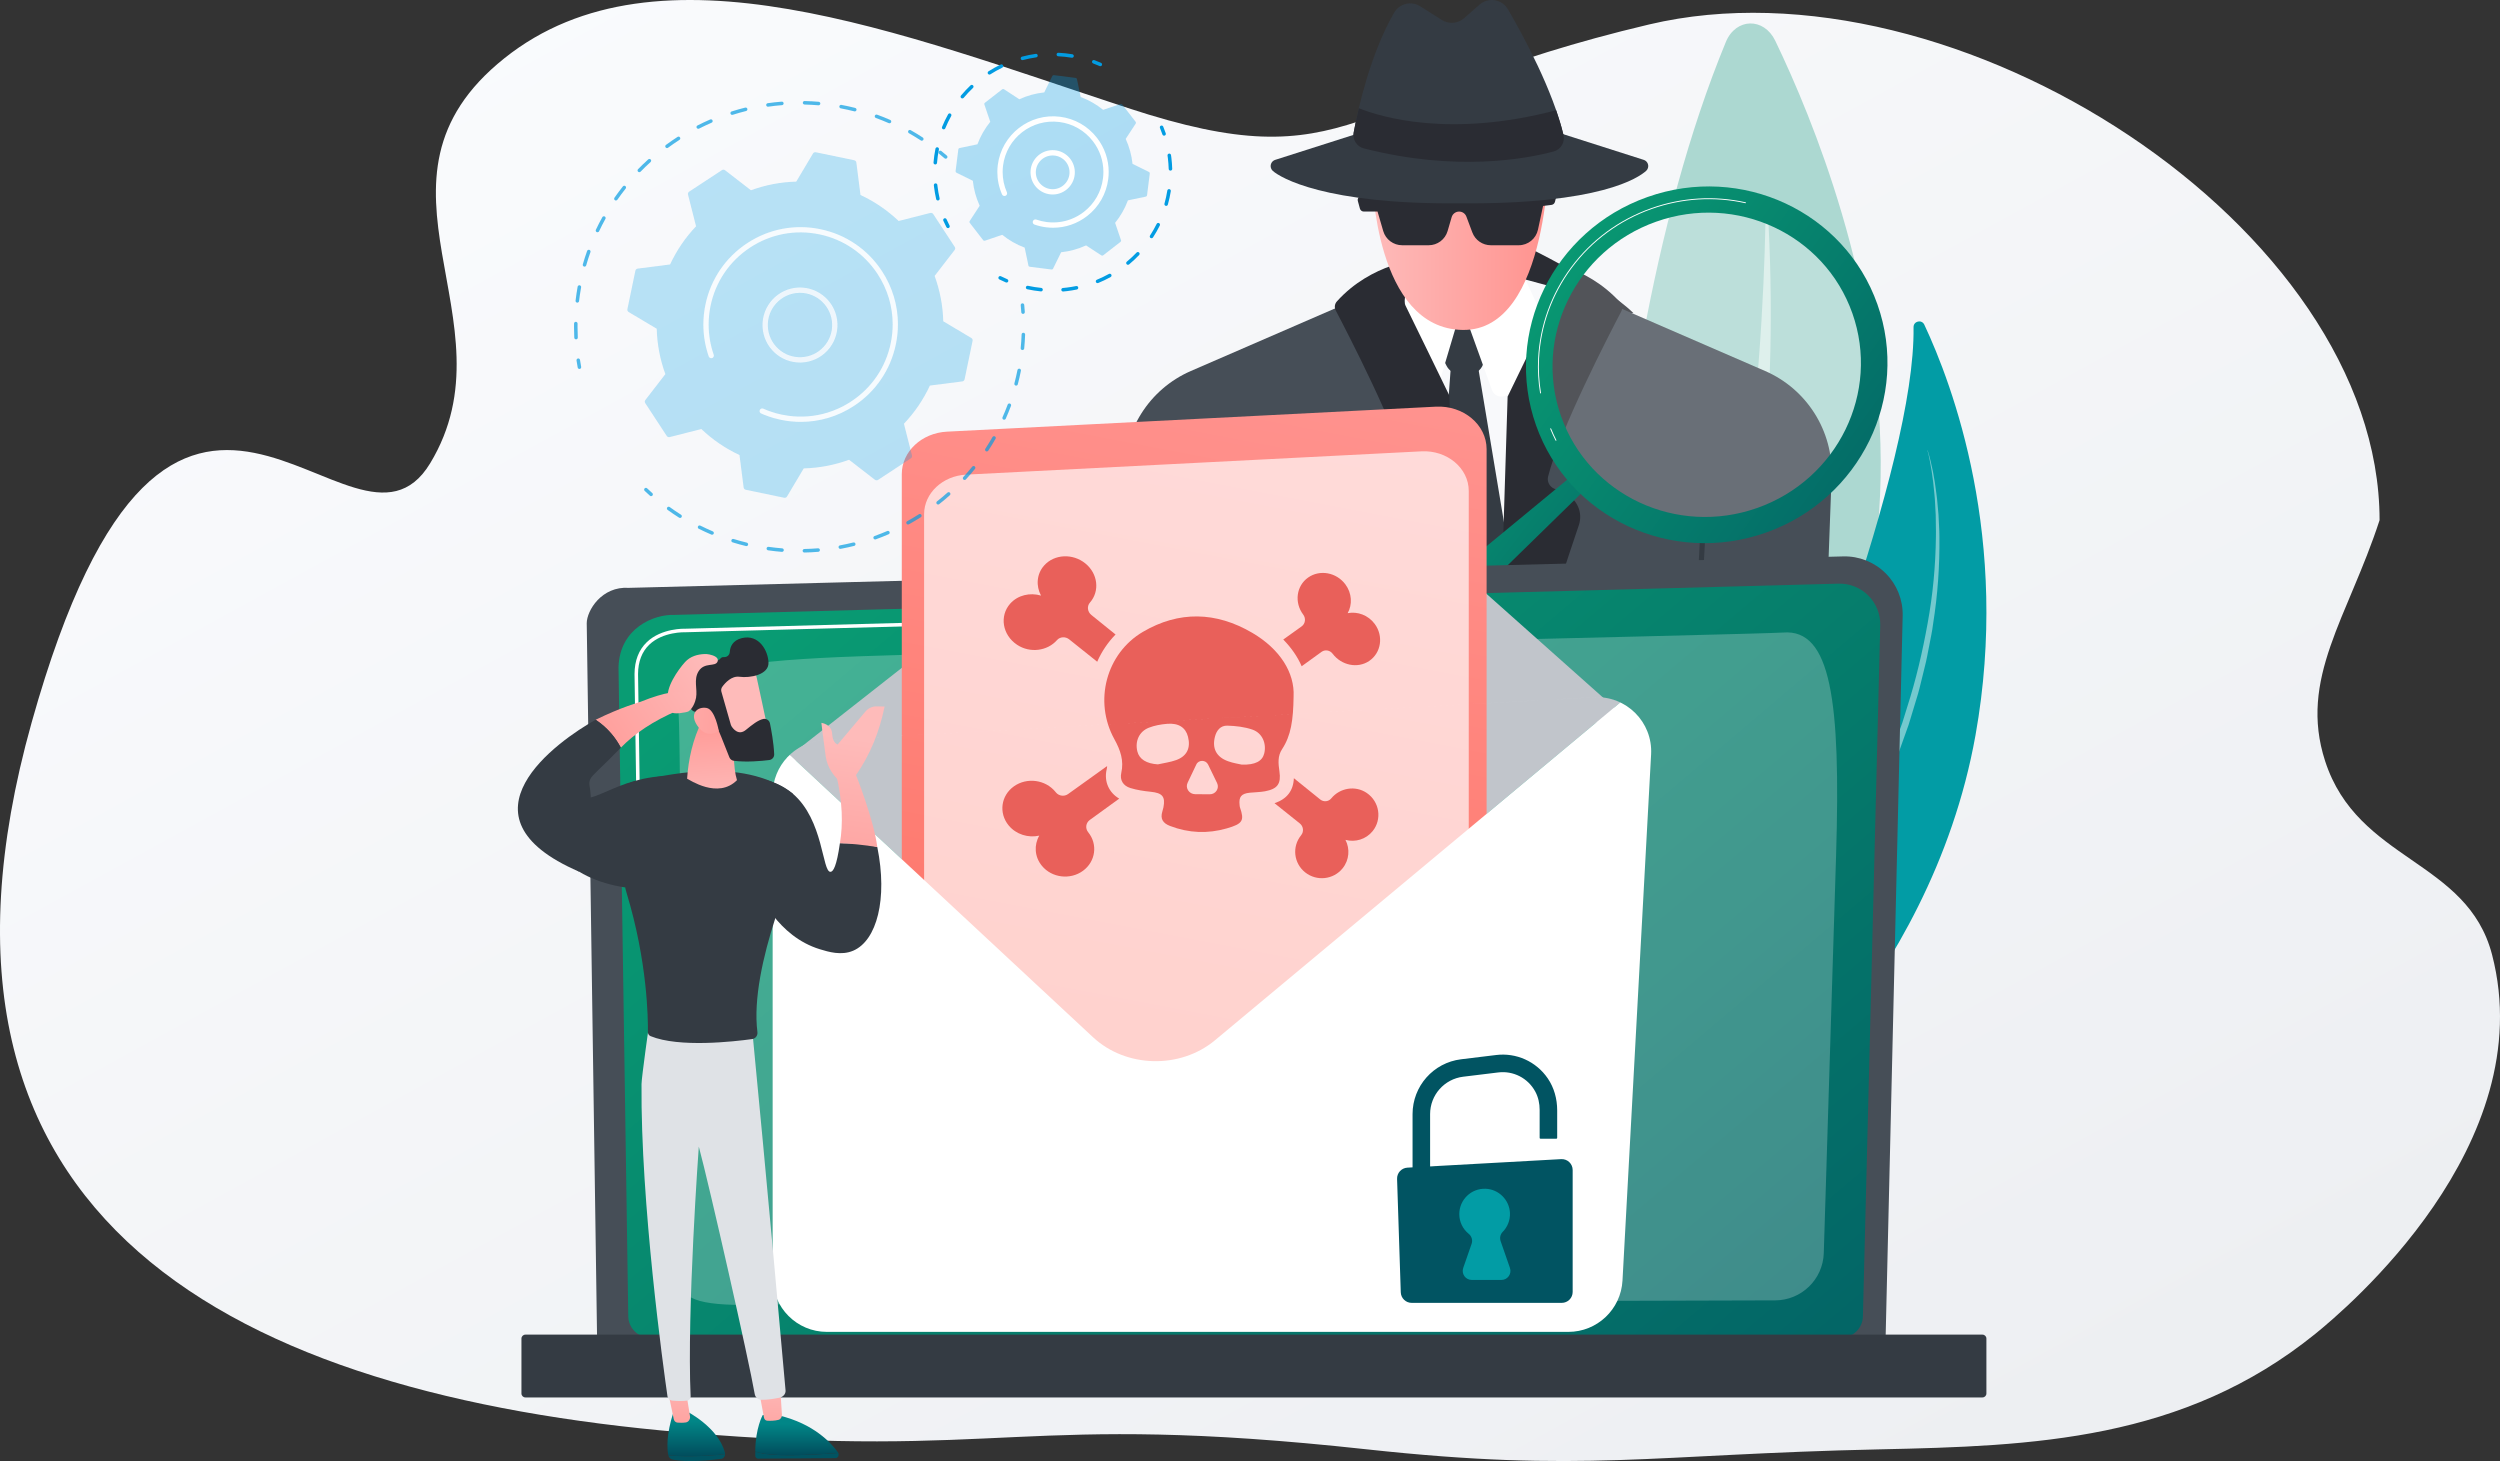 <svg width="308" height="180" viewBox="0 0 308 180" fill="none" xmlns="http://www.w3.org/2000/svg">
<rect x="0" y="0" width="308" height="180" fill="#333333" stroke="none"/>
<g clip-path="url(#clip0_13484_27587)">
<path d="M83.953 176.458C124.125 179.894 125.498 173.878 168.403 178.559C195.154 181.469 203.361 179.174 231.6 178.559C250.472 178.153 268.964 177.493 285.239 164.335C288.944 161.335 313.099 141.065 307.026 117.63C303.974 105.868 290.477 106.168 286.454 93.76C283.159 83.603 289.262 76.056 293.164 64.084C293.164 27.995 240.8 -5.882 203.168 3.014C165.536 11.911 166.883 22.485 138.941 13.303C110.999 4.122 81.069 -7.943 62.138 7.178C43.206 22.299 63.624 39.508 52.996 57.077C43.34 73.041 21.255 27.051 3.898 89.012C-13.46 150.972 29.64 171.784 83.953 176.458Z" fill="url(#paint0_linear_13484_27587)"/>
<path d="M196.448 119.378C196.448 119.378 194.35 49.437 212.624 5.173C213.853 2.198 217.309 2.109 218.714 5.026C228.107 24.535 251.385 85.351 196.448 119.378Z" fill="#ACD8D1"/>
<path opacity="0.5" d="M200.841 113.443C200.745 113.641 200.975 113.836 201.092 113.655C205.402 106.997 220.901 76.067 217.743 25.135C217.732 24.971 217.533 24.97 217.531 25.134C217.425 37.204 215.979 82.042 200.841 113.443Z" fill="white"/>
<path d="M213.425 140.864C213.425 140.864 208.275 128.946 214.688 111.558C220.639 95.425 235.998 57.374 235.748 40.314C235.737 39.558 236.755 39.317 237.076 40.001C240.522 47.338 247.709 66.394 243.379 90.593C237.795 121.799 213.425 140.864 213.425 140.864Z" fill="#029CA5"/>
<path opacity="0.45" d="M237.485 55.479C238.019 57.191 238.337 58.966 238.554 60.746C238.583 60.969 238.616 61.191 238.64 61.414L238.702 62.085L238.824 63.426L238.89 64.772C238.908 65.221 238.945 65.669 238.935 66.119C238.976 69.711 238.725 73.312 238.157 76.864C238.052 77.758 237.852 78.635 237.686 79.519C237.505 80.4 237.365 81.29 237.131 82.159L236.487 84.778C236.389 85.218 236.245 85.644 236.118 86.076L235.727 87.367L235.337 88.657L235.14 89.302L234.913 89.937L234.006 92.477C233.852 92.899 233.711 93.328 233.546 93.744L233.051 94.993L232.061 97.493C230.712 100.813 229.34 104.124 227.887 107.399C227.172 109.042 226.432 110.673 225.7 112.307L223.453 117.185C221.951 120.434 220.445 123.68 219.048 126.967C218.687 127.785 218.368 128.617 218.034 129.445C217.862 129.857 217.719 130.279 217.565 130.698C217.416 131.117 217.256 131.535 217.116 131.958C216.855 132.809 216.563 133.653 216.361 134.52C216.113 135.378 215.974 136.256 215.807 137.132L215.805 137.138C215.794 137.197 215.737 137.235 215.678 137.225C215.622 137.214 215.584 137.16 215.591 137.104C215.814 135.317 216.229 133.56 216.751 131.84C216.88 131.41 217.031 130.987 217.171 130.559C217.315 130.134 217.449 129.704 217.611 129.286C217.925 128.446 218.225 127.598 218.567 126.769C219.894 123.435 221.374 120.172 222.821 116.898L224.996 111.99C225.715 110.353 226.445 108.72 227.147 107.075C228.568 103.793 229.939 100.491 231.283 97.178L232.269 94.685L232.761 93.438C232.926 93.022 233.069 92.601 233.224 92.183L234.138 89.672L234.366 89.044L234.566 88.406L234.96 87.129C236.054 83.738 236.862 80.26 237.49 76.754C238.132 73.249 238.463 69.686 238.504 66.12C238.524 65.674 238.497 65.229 238.498 64.783L238.48 63.444L238.407 62.109L238.37 61.44C238.353 61.218 238.328 60.996 238.308 60.773C238.262 60.33 238.23 59.884 238.173 59.441L237.991 58.115C237.841 57.235 237.7 56.35 237.461 55.488C237.459 55.481 237.462 55.473 237.469 55.471C237.475 55.467 237.482 55.472 237.485 55.479Z" fill="white"/>
<path d="M187.539 30.136C187.539 30.136 197.542 34.914 201.239 38.578L186.887 37.941L187.539 30.136Z" fill="#2A2C33"/>
<path d="M186.582 34.077C186.582 34.077 193.983 36.049 195.957 36.666C198.503 37.463 202.005 57.214 202.323 65.178C202.642 73.142 201.186 101.335 201.186 101.335L161.74 101.284L161.104 41.286L175.904 33.959L186.582 34.077Z" fill="#F8F9FB"/>
<path d="M181.953 44.312L188.761 85.196C188.887 85.954 188.767 86.732 188.417 87.416L183.427 97.167C182.948 98.103 181.609 98.096 181.138 97.156L176.186 87.242C175.898 86.667 175.771 86.024 175.818 85.382L178.771 44.79L181.953 44.312Z" fill="#343B43"/>
<path d="M177.486 40.155L177.235 42.497C177.197 42.85 177.263 43.207 177.425 43.522L178.224 45.083C178.52 45.66 179.099 46.036 179.747 46.072C180.131 46.092 180.576 46.11 180.998 46.108C181.761 46.106 182.442 45.627 182.704 44.908L183.218 43.493C183.327 43.195 183.356 42.873 183.302 42.56L182.858 39.982C182.704 39.085 181.912 38.441 181.004 38.469L179.239 38.527C178.33 38.556 177.582 39.251 177.486 40.155Z" fill="#343B43"/>
<path d="M180.324 38.376L183.808 48.044C184.181 49.079 185.618 49.147 186.086 48.152L190.228 39.375L187.891 34.357L180.324 38.376Z" fill="white"/>
<path d="M172.563 34.277L179.725 39.056L177.214 47.509C176.882 48.624 175.336 48.705 174.89 47.631L171.131 38.578L172.563 34.277Z" fill="white"/>
<path d="M169.379 35.87L146.714 45.707C141.571 47.94 138.32 53.099 138.525 58.707L140.096 101.284H180.112L177.655 50.046L169.379 35.87Z" fill="#464E57"/>
<path d="M174.916 31.927C174.916 31.927 168.974 32.373 164.697 37.142C164.425 37.447 164.375 37.89 164.565 38.252C166.02 41.02 172.126 52.818 173.577 58.58C173.729 59.185 173.428 59.812 172.859 60.069L171.472 60.695C169.999 61.361 169.27 63.037 169.788 64.57C172.402 72.31 179.726 94.457 180.212 101.164L178.565 48.74C178.565 48.74 173.802 38.936 173.166 37.662C172.529 36.387 174.916 31.927 174.916 31.927Z" fill="#2A2C33"/>
<path d="M156.227 101.25C156.058 101.25 155.917 101.127 155.909 100.97L154.1 66.203C154.092 66.041 154.227 65.903 154.403 65.895C154.578 65.889 154.728 66.012 154.736 66.175L156.545 100.942C156.553 101.104 156.417 101.242 156.242 101.25C156.237 101.25 156.232 101.25 156.227 101.25Z" fill="url(#paint1_linear_13484_27587)"/>
<path d="M194.799 35.87L217.464 45.707C222.608 47.94 225.858 53.099 225.653 58.707L224.082 101.284H184.066L186.523 50.046L194.799 35.87Z" fill="#464E57"/>
<path d="M189.388 32.047C189.388 32.047 195.33 32.493 199.607 37.263C199.879 37.567 199.929 38.011 199.739 38.372C198.284 41.141 192.179 52.938 190.727 58.701C190.575 59.306 190.877 59.933 191.445 60.189L192.832 60.816C194.305 61.482 195.034 63.158 194.517 64.691C191.902 72.43 184.578 94.577 184.092 101.284L185.739 48.861C185.739 48.861 190.502 39.056 191.139 37.782C191.776 36.508 189.388 32.047 189.388 32.047Z" fill="#2A2C33"/>
<path d="M207.951 101.25C208.12 101.25 208.261 101.127 208.269 100.97L210.078 66.203C210.086 66.041 209.951 65.903 209.775 65.895C209.6 65.889 209.45 66.012 209.442 66.175L207.633 100.942C207.625 101.104 207.76 101.242 207.936 101.25C207.94 101.25 207.946 101.25 207.951 101.25Z" fill="#343B43"/>
<path d="M169.062 22.013C169.062 22.013 169.381 40.49 180.203 40.649C191.025 40.808 190.866 18.19 190.866 18.19L169.062 22.013Z" fill="url(#paint2_linear_13484_27587)"/>
<path d="M167.746 24.137L191.342 23.153C191.673 23.139 191.925 23.448 191.844 23.771L191.57 24.87C191.52 25.069 191.352 25.217 191.149 25.243L190.104 25.373L189.479 28.291C189.239 29.414 188.248 30.215 187.101 30.215H183.668C182.655 30.215 181.747 29.586 181.391 28.636L180.66 26.687C180.52 26.313 180.163 26.065 179.764 26.065C179.338 26.065 178.963 26.346 178.844 26.755L178.346 28.463C178.043 29.502 177.092 30.215 176.011 30.215H172.748C171.667 30.215 170.716 29.501 170.413 28.463L169.714 26.065H168.021C167.797 26.065 167.6 25.915 167.541 25.698L167.287 24.764C167.204 24.456 167.427 24.151 167.746 24.137Z" fill="#2A2C33"/>
<path d="M202.506 19.695L192.298 16.438L180.043 16.285V16.279L179.804 16.282L179.565 16.279V16.285L167.311 16.438L157.103 19.695C156.678 19.831 156.445 20.289 156.586 20.713C156.63 20.844 156.706 20.962 156.809 21.055C157.724 21.867 163.173 25.199 179.804 25.05C197.231 25.199 201.884 21.867 202.799 21.055C202.903 20.962 202.979 20.844 203.022 20.713C203.164 20.289 202.931 19.831 202.506 19.695Z" fill="#343B43"/>
<path d="M166.773 16.333C167.318 13.381 168.788 6.757 171.741 1.586C172.392 0.444 173.859 0.072 174.969 0.774L177.634 2.458C178.496 3.002 179.613 2.914 180.379 2.241L182.275 0.573C183.361 -0.382 185.05 -0.11 185.777 1.141C187.781 4.59 191.314 11.154 192.619 16.625C192.832 17.515 192.308 18.418 191.424 18.655C188.082 19.557 179.437 21.204 168.015 18.277C167.155 18.058 166.611 17.208 166.773 16.333Z" fill="#343B43"/>
<path d="M191.717 13.582C178.604 17.038 170.068 14.4 167.407 13.331C167.125 14.523 166.916 15.556 166.773 16.333C166.611 17.208 167.155 18.057 168.016 18.279C179.437 21.206 188.082 19.558 191.425 18.657C192.309 18.418 192.832 17.517 192.62 16.626C192.384 15.638 192.075 14.616 191.717 13.582Z" fill="#2A2C33"/>
<path d="M194.601 57.844L166.338 81.154C165.153 82.132 165.051 83.912 166.116 85.019L166.291 85.201C167.234 86.18 168.794 86.204 169.766 85.254L196.109 59.511L194.601 57.844Z" fill="url(#paint3_linear_13484_27587)"/>
<path opacity="0.19" d="M216.841 63.516C227.279 59.818 232.799 48.505 229.171 38.246C225.543 27.988 214.14 22.67 203.702 26.368C193.264 30.066 187.744 41.38 191.372 51.638C195 61.896 206.403 67.214 216.841 63.516Z" fill="white"/>
<path d="M202.959 24.276C191.345 28.391 185.202 40.979 189.238 52.394C193.275 63.808 205.963 69.727 217.577 65.612C229.191 61.498 235.335 48.91 231.298 37.495C227.262 26.08 214.574 20.162 202.959 24.276ZM216.504 62.576C206.595 66.086 195.772 61.037 192.327 51.3C188.884 41.562 194.125 30.823 204.033 27.313C213.942 23.803 224.765 28.852 228.209 38.589C231.653 48.327 226.412 59.066 216.504 62.576Z" fill="url(#paint4_linear_13484_27587)"/>
<path d="M191.694 54.304C191.672 54.304 191.653 54.292 191.642 54.272C191.408 53.807 191.189 53.327 190.99 52.843C190.978 52.814 190.992 52.78 191.022 52.769C191.051 52.756 191.084 52.77 191.096 52.8C191.293 53.28 191.511 53.759 191.744 54.221C191.759 54.249 191.748 54.283 191.719 54.298C191.711 54.302 191.702 54.304 191.694 54.304ZM189.794 48.473C189.766 48.473 189.742 48.453 189.737 48.425C189.507 47.018 189.426 45.582 189.498 44.156C189.703 40.12 191.099 36.246 193.535 32.954C196.028 29.584 199.454 27.056 203.443 25.643C207.194 24.314 211.209 24.065 215.055 24.923C215.086 24.93 215.105 24.96 215.098 24.991C215.091 25.022 215.061 25.041 215.03 25.034C211.205 24.181 207.211 24.429 203.481 25.75C199.514 27.155 196.106 29.67 193.626 33.022C191.204 36.296 189.816 40.148 189.613 44.161C189.541 45.579 189.62 47.007 189.85 48.406C189.855 48.436 189.833 48.466 189.803 48.471C189.8 48.473 189.797 48.473 189.794 48.473Z" fill="white"/>
<path d="M168.411 85.125C167.323 85.125 166.619 84.746 166.318 83.996C166.01 83.234 166.243 82.343 166.896 81.779L170.254 78.879C170.274 78.861 170.304 78.863 170.322 78.884C170.339 78.904 170.337 78.935 170.317 78.952L166.959 81.852C166.337 82.389 166.115 83.237 166.407 83.961C166.696 84.677 167.377 85.037 168.444 85.028H168.444C168.471 85.028 168.492 85.049 168.492 85.076C168.492 85.103 168.471 85.125 168.444 85.125C168.434 85.125 168.422 85.125 168.411 85.125Z" fill="white"/>
<path d="M171.32 78.07C171.306 78.07 171.293 78.064 171.283 78.053C171.266 78.032 171.268 78.002 171.288 77.985L171.723 77.609C171.743 77.591 171.774 77.593 171.791 77.614C171.809 77.634 171.807 77.665 171.786 77.682L171.351 78.058C171.342 78.066 171.331 78.07 171.32 78.07Z" fill="white"/>
<path d="M232.307 164.839C232.307 166.396 231.033 167.67 229.476 167.67H76.39C74.833 167.67 73.559 166.396 73.559 164.839L72.285 76.791C72.285 75.234 74.118 72.195 77.476 72.424L227.089 68.549C229.042 68.499 230.931 69.251 232.315 70.632C233.699 72.012 234.455 73.899 234.409 75.852L232.307 164.839Z" fill="#464E57"/>
<path d="M229.512 162.124C229.512 163.598 228.307 164.804 226.833 164.804H80.081C78.609 164.804 77.403 163.598 77.403 162.124L76.201 82.193C76.343 77.383 80.556 75.654 83.111 75.756L226.501 71.906C227.874 71.869 229.201 72.398 230.173 73.368C231.144 74.338 231.68 75.666 231.645 77.04L229.512 162.124Z" fill="url(#paint5_linear_13484_27587)"/>
<path d="M78.756 108.091C78.637 108.091 78.54 107.996 78.538 107.876L78.174 83.049C78.181 81.391 78.692 80.066 79.692 79.108C81.51 77.364 84.356 77.452 84.474 77.457L130.265 76.227C130.267 76.227 130.269 76.227 130.271 76.227C130.389 76.227 130.485 76.321 130.488 76.439C130.492 76.559 130.396 76.66 130.276 76.663L84.473 77.893C84.346 77.889 81.678 77.806 79.992 79.423C79.081 80.296 78.615 81.516 78.608 83.048L78.972 107.87C78.974 107.991 78.878 108.09 78.758 108.092C78.758 108.091 78.757 108.091 78.756 108.091Z" fill="white"/>
<path opacity="0.24" d="M83.868 157.69C84.022 151.083 83.964 92.583 83.585 87.53C83.206 82.478 91.069 81.531 103.14 80.962C115.211 80.393 217.058 78.142 219.68 77.929C225.574 77.451 226.794 86.269 226.205 105.411C225.761 119.793 225.027 143.485 224.689 154.379C224.588 157.623 221.94 160.197 218.696 160.206C194.188 160.274 100.254 160.543 94.001 160.729C86.805 160.943 83.807 160.309 83.868 157.69Z" fill="white"/>
<path d="M244.243 172.164H64.725C64.459 172.164 64.242 171.947 64.242 171.681V164.91C64.242 164.644 64.459 164.427 64.725 164.427H244.243C244.508 164.427 244.725 164.644 244.725 164.91V171.681C244.725 171.947 244.508 172.164 244.243 172.164Z" fill="#343B43"/>
<path d="M147.079 54.023L97 93.356C97.972 93.801 99.075 94.03 100.237 93.972L195.134 89.292C196.766 89.212 198.235 88.578 199.347 87.59L162.093 54.431C158.048 50.832 151.374 50.65 147.079 54.023Z" fill="#C1C5CB"/>
<path d="M149.681 128.164L199.617 86.541C198.643 86.076 197.541 85.839 196.377 85.904L101.5 91.196C99.868 91.287 98.401 91.96 97.293 93.005L134.666 127.791C138.723 131.568 145.398 131.734 149.681 128.164Z" fill="#C1C5CB"/>
<path d="M183.15 131.009H111.1V58.413C111.1 55.635 113.544 53.339 116.671 53.179L176.898 50.101C180.291 49.928 183.15 52.321 183.15 55.335V131.009Z" fill="url(#paint6_linear_13484_27587)"/>
<path opacity="0.67" d="M180.95 131.009H113.85V63.351C113.85 60.762 116.125 58.622 119.038 58.474L175.128 55.605C178.287 55.443 180.95 57.674 180.95 60.483V131.009Z" fill="white"/>
<path d="M168.385 97.693C166.985 96.737 165.076 97.06 164.009 98.364C163.675 98.772 163.068 98.831 162.652 98.495L159.404 95.873C159.345 97.414 158.548 98.445 157.02 98.954L160.135 101.445C160.588 101.807 160.661 102.461 160.297 102.905C159.153 104.304 159.382 106.358 160.805 107.483C162.222 108.603 164.282 108.374 165.408 106.979C166.238 105.951 166.331 104.574 165.76 103.472C166.961 103.795 168.287 103.413 169.11 102.394C170.28 100.946 169.974 98.778 168.385 97.693Z" fill="url(#paint7_linear_13484_27587)"/>
<path d="M125.304 79.437C126.897 80.498 129.04 80.207 130.223 78.86C130.591 78.44 131.262 78.399 131.721 78.766L135.176 81.527C135.725 80.271 136.491 79.136 137.436 78.171L134.461 75.769C133.969 75.372 133.888 74.686 134.281 74.236C135.514 72.832 135.264 70.678 133.72 69.418C132.168 68.152 129.891 68.26 128.638 69.669C127.709 70.713 127.609 72.175 128.255 73.377C126.899 72.974 125.396 73.314 124.458 74.367C123.117 75.875 123.478 78.222 125.304 79.437Z" fill="url(#paint8_linear_13484_27587)"/>
<path d="M137.889 98.391C136.627 97.656 136.002 96.289 136.335 94.819C136.37 94.668 136.393 94.522 136.402 94.374L131.582 97.83C131.118 98.163 130.449 98.073 130.089 97.628L130.037 97.564C128.811 96.052 126.52 95.738 124.919 96.873C123.312 98.013 123.018 100.174 124.266 101.691C125.185 102.807 126.68 103.255 128.038 102.95C127.375 104.101 127.451 105.563 128.362 106.668C129.588 108.16 131.856 108.43 133.424 107.282C134.985 106.139 135.27 104.015 134.063 102.528C133.679 102.054 133.769 101.376 134.266 101.016L137.889 98.391Z" fill="url(#paint9_linear_13484_27587)"/>
<path d="M158.098 78.791C159.09 79.797 159.857 80.91 160.366 82.082L162.821 80.305C163.244 79.999 163.85 80.101 164.175 80.534C165.254 81.97 167.255 82.397 168.681 81.432C170.171 80.424 170.47 78.356 169.364 76.865C168.562 75.783 167.242 75.305 166.033 75.542C166.628 74.478 166.563 73.089 165.753 71.998C164.654 70.516 162.596 70.136 161.154 71.158C159.706 72.185 159.436 74.229 160.553 75.715C160.908 76.188 160.823 76.838 160.362 77.169L158.098 78.791Z" fill="url(#paint10_linear_13484_27587)"/>
<path d="M154.294 77.973C149.803 75.332 145.229 75.25 140.811 77.841C136.286 80.494 134.711 86.394 137.291 91.067C138.047 92.437 138.482 93.717 138.141 95.223C137.941 96.105 138.369 96.813 139.271 97.088C140.073 97.333 140.923 97.461 141.757 97.545C143.205 97.691 143.596 98.132 143.333 99.477C143.298 99.653 143.248 99.826 143.196 99.998C142.93 100.874 143.264 101.418 144.147 101.757C146.462 102.648 148.797 102.728 151.116 102.065C153.114 101.493 153.331 101.104 152.761 99.464C152.732 99.381 152.731 99.29 152.72 99.201C152.599 98.178 152.917 97.777 153.957 97.664C154.585 97.597 155.225 97.601 155.84 97.488C157.397 97.198 157.85 96.564 157.625 95.024C157.488 94.079 157.386 93.157 157.949 92.303C159.049 90.633 159.33 88.739 159.371 85.802C159.514 82.88 157.696 79.974 154.294 77.973ZM144.894 93.645C144.182 93.902 143.403 94 142.651 94.17C141.253 94.082 140.359 93.543 140.12 92.57C139.815 91.326 140.339 90.123 141.535 89.655C142.239 89.379 143.027 89.238 143.791 89.174C145.208 89.055 146.076 89.638 146.362 90.768C146.711 92.149 146.235 93.162 144.894 93.645ZM149.04 97.856L147.244 97.844C146.5 97.839 146.002 97.088 146.312 96.438L147.388 94.18C147.671 93.585 148.549 93.596 148.84 94.198L149.943 96.469C150.26 97.121 149.778 97.861 149.04 97.856ZM155.751 92.833C155.518 93.765 154.657 94.257 152.981 94.201C152.638 94.119 151.938 94.019 151.286 93.782C149.855 93.263 149.32 92.208 149.675 90.787C149.875 89.986 150.368 89.375 151.211 89.4C152.251 89.431 153.337 89.552 154.309 89.892C155.528 90.319 156.055 91.613 155.751 92.833Z" fill="url(#paint11_linear_13484_27587)"/>
<path fill-rule="evenodd" clip-rule="evenodd" d="M101.87 164.088H193.223C196.771 164.088 199.699 161.313 199.891 157.767L203.416 92.939C203.633 88.963 200.348 85.681 196.376 85.903L101.498 91.195C97.96 91.393 95.191 94.322 95.191 97.869V157.404C95.191 161.095 98.181 164.088 101.87 164.088ZM199.617 86.541L149.68 128.164C145.397 131.734 138.723 131.568 134.666 127.791L97.293 93.005C98.401 91.96 99.868 91.287 101.499 91.196L196.377 85.904C197.54 85.839 198.643 86.076 199.617 86.541Z" fill="white"/>
<g opacity="0.88">
<g opacity="0.88">
<path opacity="0.88" d="M71.386 45.457C71.284 45.457 71.192 45.383 71.172 45.278C71.12 44.991 71.072 44.702 71.028 44.413C71.01 44.294 71.092 44.182 71.21 44.164C71.329 44.146 71.44 44.228 71.458 44.347C71.501 44.633 71.549 44.916 71.6 45.199C71.622 45.317 71.544 45.431 71.425 45.452C71.412 45.456 71.399 45.457 71.386 45.457Z" fill="#029CE2"/>
<path opacity="0.88" d="M70.967 41.809C70.852 41.809 70.756 41.718 70.75 41.601C70.73 41.166 70.719 40.725 70.719 40.289C70.719 40.147 70.72 40.005 70.722 39.862C70.724 39.742 70.826 39.644 70.943 39.648C71.063 39.65 71.159 39.749 71.157 39.869C71.156 40.009 71.154 40.149 71.154 40.289C71.154 40.718 71.165 41.152 71.185 41.58C71.191 41.7 71.098 41.803 70.978 41.808C70.974 41.809 70.971 41.809 70.967 41.809ZM71.125 37.287C71.117 37.287 71.109 37.286 71.1 37.285C70.98 37.271 70.895 37.163 70.909 37.044C70.971 36.52 71.048 35.989 71.139 35.469L71.165 35.323C71.186 35.205 71.297 35.125 71.418 35.148C71.536 35.169 71.614 35.283 71.593 35.401L71.567 35.544C71.478 36.057 71.401 36.578 71.341 37.094C71.328 37.205 71.234 37.287 71.125 37.287ZM72.012 32.85C71.993 32.85 71.973 32.847 71.952 32.841C71.836 32.808 71.77 32.688 71.802 32.572C71.961 32.016 72.14 31.459 72.332 30.916C72.373 30.803 72.497 30.744 72.61 30.783C72.723 30.824 72.782 30.948 72.743 31.062C72.553 31.597 72.377 32.145 72.221 32.691C72.194 32.787 72.107 32.85 72.012 32.85ZM73.609 28.616C73.577 28.616 73.546 28.61 73.515 28.595C73.407 28.544 73.361 28.414 73.412 28.305C73.659 27.784 73.927 27.262 74.208 26.757C74.266 26.651 74.399 26.614 74.503 26.672C74.608 26.73 74.647 26.863 74.588 26.968C74.312 27.466 74.049 27.979 73.805 28.492C73.768 28.571 73.69 28.616 73.609 28.616ZM75.881 24.701C75.838 24.701 75.795 24.689 75.757 24.662C75.658 24.593 75.634 24.458 75.703 24.359C76.033 23.884 76.383 23.415 76.741 22.963C76.816 22.869 76.953 22.853 77.047 22.928C77.141 23.003 77.157 23.14 77.082 23.234C76.729 23.679 76.385 24.141 76.06 24.608C76.017 24.669 75.95 24.701 75.881 24.701ZM78.764 21.214C78.71 21.214 78.655 21.193 78.612 21.152C78.526 21.068 78.524 20.93 78.608 20.844C79.012 20.43 79.433 20.025 79.861 19.638C79.95 19.557 80.088 19.564 80.169 19.653C80.249 19.742 80.242 19.88 80.153 19.96C79.732 20.341 79.317 20.74 78.921 21.148C78.877 21.191 78.821 21.214 78.764 21.214ZM82.176 18.244C82.109 18.244 82.043 18.213 82.001 18.155C81.929 18.058 81.95 17.922 82.047 17.85C82.512 17.508 82.993 17.176 83.478 16.864C83.579 16.799 83.714 16.828 83.778 16.93C83.843 17.031 83.814 17.166 83.713 17.231C83.236 17.538 82.762 17.865 82.304 18.201C82.266 18.23 82.221 18.244 82.176 18.244ZM113.565 17.339C113.524 17.339 113.483 17.328 113.446 17.304C112.97 16.994 112.478 16.695 111.984 16.415C111.879 16.356 111.843 16.223 111.902 16.118C111.961 16.013 112.094 15.976 112.198 16.036C112.7 16.32 113.2 16.624 113.683 16.939C113.784 17.004 113.812 17.139 113.747 17.24C113.705 17.305 113.635 17.339 113.565 17.339ZM86.025 15.869C85.946 15.869 85.869 15.826 85.831 15.75C85.776 15.643 85.818 15.512 85.926 15.458C86.438 15.197 86.967 14.947 87.498 14.718C87.609 14.67 87.736 14.721 87.784 14.831C87.832 14.941 87.781 15.069 87.671 15.117C87.149 15.343 86.628 15.588 86.124 15.845C86.091 15.861 86.057 15.869 86.025 15.869ZM109.585 15.19C109.556 15.19 109.527 15.184 109.498 15.172C108.979 14.944 108.444 14.73 107.91 14.535C107.797 14.494 107.738 14.369 107.78 14.256C107.821 14.144 107.946 14.085 108.059 14.126C108.602 14.324 109.144 14.542 109.673 14.773C109.783 14.821 109.834 14.95 109.785 15.06C109.749 15.141 109.669 15.19 109.585 15.19ZM90.206 14.154C90.114 14.154 90.028 14.095 89.999 14.002C89.962 13.887 90.026 13.764 90.141 13.728C90.691 13.554 91.253 13.395 91.811 13.256C91.928 13.226 92.046 13.298 92.075 13.415C92.104 13.532 92.033 13.649 91.916 13.678C91.367 13.815 90.814 13.971 90.272 14.144C90.25 14.151 90.228 14.154 90.206 14.154ZM105.307 13.725C105.29 13.725 105.271 13.723 105.254 13.718C104.703 13.579 104.141 13.455 103.582 13.35C103.464 13.327 103.387 13.213 103.409 13.095C103.431 12.977 103.545 12.9 103.663 12.922C104.23 13.028 104.801 13.154 105.36 13.296C105.477 13.325 105.547 13.444 105.518 13.56C105.493 13.659 105.404 13.725 105.307 13.725ZM94.612 13.147C94.505 13.147 94.412 13.068 94.397 12.96C94.38 12.841 94.462 12.73 94.581 12.713C95.152 12.632 95.733 12.567 96.308 12.522C96.432 12.513 96.533 12.602 96.543 12.722C96.552 12.842 96.462 12.947 96.343 12.956C95.777 13 95.205 13.064 94.643 13.144C94.632 13.146 94.621 13.147 94.612 13.147ZM100.847 12.974C100.84 12.974 100.834 12.974 100.828 12.973C100.261 12.924 99.687 12.893 99.12 12.88C99 12.877 98.905 12.778 98.908 12.657C98.91 12.539 99.007 12.445 99.125 12.445C99.127 12.445 99.129 12.445 99.131 12.445C99.706 12.458 100.289 12.49 100.865 12.54C100.985 12.55 101.074 12.655 101.063 12.775C101.054 12.888 100.959 12.974 100.847 12.974Z" fill="#029CE2"/>
<path opacity="0.88" d="M116.508 19.555C116.458 19.555 116.407 19.537 116.366 19.502C116.148 19.314 115.928 19.13 115.704 18.948C115.61 18.872 115.596 18.736 115.672 18.642C115.747 18.549 115.884 18.534 115.978 18.61C116.205 18.794 116.429 18.981 116.651 19.172C116.742 19.25 116.751 19.388 116.673 19.479C116.63 19.529 116.569 19.555 116.508 19.555Z" fill="#029CE2"/>
</g>
<g opacity="0.88">
<path opacity="0.88" d="M126.039 38.673C125.926 38.673 125.83 38.584 125.822 38.469C125.804 38.181 125.781 37.894 125.753 37.608C125.741 37.488 125.829 37.382 125.948 37.37C126.068 37.358 126.174 37.446 126.186 37.566C126.214 37.856 126.237 38.148 126.257 38.441C126.264 38.561 126.174 38.664 126.054 38.672C126.049 38.673 126.044 38.673 126.039 38.673Z" fill="#029CE2"/>
<path opacity="0.88" d="M99.1 68.072C98.982 68.072 98.885 67.978 98.883 67.859C98.88 67.739 98.976 67.639 99.096 67.636C99.655 67.625 100.22 67.596 100.777 67.55C100.902 67.541 101.002 67.629 101.012 67.75C101.022 67.87 100.932 67.975 100.813 67.984C100.248 68.031 99.673 68.06 99.106 68.072C99.103 68.072 99.102 68.072 99.1 68.072ZM96.346 67.989C96.34 67.989 96.334 67.989 96.328 67.989C95.764 67.944 95.192 67.88 94.629 67.8C94.51 67.784 94.427 67.673 94.444 67.554C94.46 67.435 94.572 67.352 94.69 67.369C95.244 67.448 95.807 67.51 96.363 67.555C96.483 67.564 96.572 67.669 96.563 67.79C96.553 67.903 96.458 67.989 96.346 67.989ZM103.526 67.621C103.423 67.621 103.331 67.548 103.312 67.443C103.29 67.325 103.369 67.211 103.487 67.189C104.036 67.088 104.588 66.967 105.129 66.832C105.246 66.803 105.364 66.874 105.393 66.991C105.422 67.107 105.351 67.226 105.235 67.255C104.685 67.393 104.124 67.514 103.566 67.618C103.552 67.62 103.54 67.621 103.526 67.621ZM91.952 67.281C91.935 67.281 91.917 67.279 91.9 67.275C91.349 67.14 90.795 66.987 90.252 66.818C90.137 66.783 90.073 66.661 90.109 66.546C90.144 66.43 90.265 66.366 90.381 66.402C90.915 66.568 91.461 66.719 92.004 66.852C92.12 66.88 92.192 66.998 92.163 67.115C92.139 67.214 92.05 67.281 91.952 67.281ZM107.817 66.461C107.728 66.461 107.645 66.405 107.613 66.317C107.572 66.204 107.631 66.079 107.744 66.038C108.269 65.849 108.795 65.642 109.308 65.421C109.418 65.373 109.547 65.424 109.594 65.534C109.642 65.645 109.59 65.773 109.48 65.82C108.959 66.045 108.424 66.256 107.891 66.448C107.867 66.456 107.842 66.461 107.817 66.461ZM87.728 65.88C87.699 65.88 87.67 65.874 87.643 65.863C87.121 65.641 86.598 65.4 86.09 65.146C85.982 65.092 85.938 64.962 85.992 64.854C86.045 64.747 86.176 64.703 86.284 64.757C86.784 65.007 87.299 65.244 87.812 65.462C87.923 65.509 87.975 65.637 87.928 65.747C87.893 65.83 87.812 65.88 87.728 65.88ZM111.869 64.623C111.793 64.623 111.718 64.582 111.678 64.511C111.62 64.406 111.659 64.273 111.763 64.215C112.251 63.945 112.738 63.655 113.21 63.354C113.311 63.289 113.445 63.32 113.51 63.421C113.575 63.523 113.545 63.657 113.444 63.722C112.964 64.028 112.47 64.322 111.975 64.597C111.941 64.614 111.905 64.623 111.869 64.623ZM83.786 63.814C83.746 63.814 83.706 63.803 83.669 63.781C83.189 63.477 82.713 63.154 82.252 62.822C82.155 62.751 82.133 62.615 82.204 62.517C82.274 62.42 82.41 62.398 82.507 62.469C82.96 62.796 83.429 63.113 83.902 63.412C84.003 63.477 84.034 63.611 83.97 63.712C83.928 63.778 83.858 63.814 83.786 63.814ZM115.575 62.159C115.51 62.159 115.446 62.13 115.403 62.076C115.329 61.981 115.345 61.844 115.44 61.77C115.879 61.424 116.313 61.06 116.73 60.688C116.82 60.608 116.957 60.616 117.037 60.706C117.117 60.796 117.109 60.933 117.019 61.013C116.595 61.391 116.154 61.761 115.708 62.112C115.669 62.144 115.622 62.159 115.575 62.159ZM118.839 59.133C118.786 59.133 118.734 59.114 118.692 59.076C118.603 58.994 118.598 58.856 118.679 58.768C119.057 58.356 119.428 57.927 119.78 57.492C119.855 57.399 119.993 57.384 120.086 57.46C120.179 57.536 120.193 57.673 120.118 57.766C119.76 58.208 119.384 58.644 119 59.061C118.957 59.109 118.898 59.133 118.839 59.133ZM121.577 55.62C121.535 55.62 121.494 55.609 121.457 55.584C121.357 55.518 121.329 55.383 121.395 55.283C121.702 54.815 121.998 54.331 122.275 53.845C122.335 53.741 122.467 53.705 122.572 53.764C122.676 53.824 122.713 53.957 122.653 54.061C122.371 54.555 122.07 55.047 121.758 55.522C121.717 55.586 121.647 55.62 121.577 55.62ZM123.71 51.71C123.68 51.71 123.65 51.705 123.622 51.692C123.512 51.643 123.462 51.514 123.511 51.404C123.738 50.895 123.952 50.371 124.147 49.845C124.19 49.732 124.315 49.675 124.427 49.717C124.54 49.759 124.597 49.884 124.555 49.997C124.356 50.531 124.139 51.064 123.909 51.582C123.873 51.662 123.793 51.71 123.71 51.71ZM125.183 47.509C125.165 47.509 125.145 47.507 125.127 47.502C125.011 47.471 124.942 47.352 124.973 47.235C125.114 46.697 125.24 46.144 125.35 45.594C125.373 45.477 125.488 45.399 125.605 45.423C125.723 45.446 125.8 45.561 125.776 45.679C125.666 46.238 125.537 46.799 125.393 47.347C125.368 47.444 125.279 47.509 125.183 47.509ZM125.966 43.125C125.959 43.125 125.951 43.125 125.944 43.124C125.825 43.112 125.737 43.005 125.749 42.886C125.804 42.328 125.842 41.762 125.862 41.205C125.866 41.085 125.966 40.99 126.087 40.995C126.207 41 126.301 41.101 126.296 41.221C126.276 41.787 126.238 42.361 126.183 42.928C126.17 43.041 126.076 43.125 125.966 43.125Z" fill="#029CE2"/>
<path opacity="0.88" d="M80.216 61.126C80.165 61.126 80.113 61.108 80.072 61.07C79.853 60.876 79.638 60.678 79.425 60.478C79.338 60.395 79.334 60.257 79.417 60.17C79.5 60.082 79.638 60.078 79.725 60.161C79.934 60.359 80.146 60.553 80.361 60.745C80.451 60.825 80.458 60.962 80.379 61.052C80.336 61.1 80.277 61.126 80.216 61.126Z" fill="#029CE2"/>
</g>
<path opacity="0.3" d="M82.144 53.709C82.221 53.827 82.365 53.883 82.502 53.849L86.407 52.857C87.77 54.154 89.35 55.243 91.105 56.06L91.616 60.057C91.634 60.197 91.739 60.31 91.877 60.339L96.608 61.323C96.746 61.352 96.887 61.29 96.96 61.168L99.019 57.706C100.954 57.657 102.837 57.288 104.604 56.642L107.79 59.108C107.902 59.194 108.056 59.2 108.174 59.123L112.215 56.47C112.333 56.392 112.389 56.248 112.354 56.111L111.364 52.203C112.66 50.839 113.748 49.258 114.564 47.501L118.557 46.99C118.697 46.972 118.81 46.867 118.839 46.729L119.822 41.994C119.851 41.856 119.789 41.715 119.667 41.642L116.209 39.581C116.16 37.644 115.791 35.76 115.146 33.992L117.609 30.803C117.696 30.691 117.702 30.537 117.624 30.418L114.974 26.375C114.896 26.256 114.752 26.201 114.616 26.235L110.711 27.227C109.348 25.929 107.768 24.84 106.012 24.023L105.502 20.026C105.484 19.886 105.379 19.773 105.241 19.744L100.51 18.76C100.372 18.731 100.231 18.794 100.159 18.915L98.1 22.377C96.164 22.426 94.282 22.795 92.515 23.441L89.328 20.975C89.216 20.888 89.062 20.882 88.944 20.96L84.904 23.612C84.785 23.69 84.73 23.834 84.764 23.971L85.755 27.879C84.459 29.243 83.371 30.825 82.555 32.581L78.561 33.093C78.421 33.111 78.308 33.215 78.279 33.354L77.296 38.088C77.267 38.227 77.329 38.368 77.451 38.441L80.91 40.502C80.959 42.438 81.327 44.323 81.973 46.091L79.509 49.28C79.422 49.392 79.416 49.547 79.494 49.665L82.144 53.709Z" fill="#029CE2"/>
<g opacity="0.88">
<path opacity="0.88" d="M98.554 44.663C97.395 44.663 96.294 44.235 95.435 43.445C94.527 42.61 93.998 41.472 93.946 40.238C93.838 37.693 95.819 35.534 98.363 35.426C100.903 35.314 103.063 37.301 103.171 39.847C103.223 41.08 102.793 42.26 101.959 43.169C101.124 44.078 99.987 44.607 98.755 44.66C98.687 44.661 98.62 44.663 98.554 44.663ZM98.74 44.332H98.742H98.74ZM98.559 36.075C98.503 36.075 98.446 36.076 98.39 36.079C96.206 36.171 94.505 38.025 94.598 40.21C94.642 41.269 95.097 42.247 95.876 42.964C96.656 43.681 97.671 44.051 98.726 44.006C99.784 43.961 100.761 43.506 101.477 42.726C102.194 41.945 102.564 40.932 102.519 39.873C102.428 37.746 100.669 36.075 98.559 36.075Z" fill="white"/>
</g>
<path opacity="0.88" d="M98.664 51.978C97.845 51.978 97.021 51.894 96.201 51.724C95.91 51.663 95.622 51.592 95.337 51.511C94.938 51.397 94.546 51.262 94.162 51.109C94.153 51.105 94.145 51.102 94.136 51.099C94.013 51.049 93.891 50.997 93.771 50.944C93.648 50.889 93.577 50.77 93.577 50.645C93.577 50.601 93.586 50.556 93.605 50.513C93.677 50.348 93.871 50.274 94.035 50.346C94.768 50.672 95.541 50.92 96.333 51.084C96.612 51.142 96.89 51.19 97.169 51.226C98.775 51.439 100.384 51.307 101.907 50.845C101.92 50.841 101.931 50.838 101.943 50.834C101.943 50.834 101.943 50.834 101.944 50.834C102.845 50.557 103.716 50.166 104.538 49.664C104.541 49.662 104.544 49.66 104.547 49.658C104.565 49.647 104.585 49.635 104.603 49.623C104.629 49.607 104.655 49.591 104.68 49.575C104.7 49.563 104.72 49.55 104.739 49.538C104.777 49.513 104.816 49.488 104.854 49.463C107.386 47.801 109.119 45.253 109.735 42.287C109.896 41.51 109.976 40.73 109.976 39.955C109.976 37.77 109.342 35.629 108.116 33.759C106.455 31.225 103.909 29.491 100.945 28.874C97.982 28.257 94.956 28.833 92.424 30.495C89.893 32.157 88.16 34.705 87.544 37.671C87.385 38.436 87.306 39.211 87.306 39.984C87.306 41.246 87.515 42.503 87.932 43.7C87.944 43.735 87.95 43.772 87.95 43.807C87.95 43.942 87.866 44.069 87.731 44.116C87.561 44.175 87.375 44.085 87.315 43.914C86.875 42.648 86.652 41.319 86.652 39.984C86.652 39.166 86.737 38.347 86.904 37.538C87.555 34.401 89.389 31.705 92.065 29.948C94.742 28.192 97.941 27.582 101.077 28.235C104.211 28.887 106.905 30.721 108.66 33.4C109.956 35.378 110.627 37.642 110.627 39.953C110.627 40.773 110.543 41.598 110.373 42.419C109.721 45.556 107.888 48.252 105.212 50.009C103.236 51.307 100.974 51.978 98.664 51.978Z" fill="white"/>
</g>
<path opacity="0.3" d="M121.336 29.656L123.473 28.929C124.292 29.593 125.223 30.131 126.239 30.509L126.702 32.718C126.718 32.796 126.782 32.855 126.86 32.864L129.546 33.204C129.624 33.214 129.701 33.173 129.736 33.102L130.732 31.077C131.81 30.963 132.846 30.674 133.804 30.234L135.693 31.469C135.759 31.512 135.846 31.509 135.908 31.46L138.047 29.799C138.11 29.75 138.135 29.668 138.109 29.593L137.382 27.454C138.046 26.634 138.584 25.703 138.961 24.685L141.169 24.223C141.247 24.206 141.305 24.143 141.315 24.064L141.654 21.376C141.663 21.297 141.623 21.221 141.552 21.186L139.528 20.189C139.415 19.11 139.126 18.074 138.686 17.114L139.921 15.224C139.964 15.158 139.961 15.071 139.912 15.008L138.252 12.868C138.204 12.805 138.121 12.78 138.046 12.806L135.909 13.533C135.09 12.869 134.159 12.331 133.142 11.953L132.68 9.743C132.664 9.666 132.6 9.607 132.522 9.597L129.836 9.258C129.757 9.248 129.681 9.289 129.646 9.36L128.65 11.385C127.572 11.498 126.536 11.788 125.578 12.228L123.689 10.992C123.623 10.949 123.536 10.953 123.474 11.002L121.335 12.663C121.272 12.711 121.247 12.794 121.273 12.869L121.999 15.008C121.336 15.827 120.798 16.759 120.421 17.777L118.213 18.239C118.136 18.256 118.077 18.319 118.067 18.398L117.728 21.085C117.718 21.164 117.759 21.24 117.83 21.275L119.853 22.272C119.966 23.351 120.256 24.388 120.696 25.347L119.461 27.238C119.418 27.304 119.421 27.39 119.47 27.453L121.13 29.594C121.179 29.657 121.261 29.681 121.336 29.656Z" fill="#029CE2"/>
<path d="M129.688 23.963C128.329 23.963 127.149 22.946 126.98 21.562C126.891 20.838 127.089 20.122 127.539 19.547C127.988 18.973 128.634 18.607 129.358 18.518C130.081 18.43 130.797 18.628 131.371 19.078C131.945 19.528 132.311 20.174 132.4 20.899C132.582 22.394 131.515 23.759 130.021 23.943C129.909 23.957 129.798 23.963 129.688 23.963ZM129.982 23.619H129.984H129.982ZM129.694 19.151C129.609 19.151 129.523 19.157 129.438 19.167C128.887 19.235 128.395 19.513 128.054 19.95C127.712 20.388 127.56 20.932 127.628 21.483C127.766 22.621 128.804 23.434 129.942 23.295C131.079 23.155 131.891 22.116 131.752 20.979C131.685 20.427 131.407 19.935 130.97 19.593C130.6 19.305 130.155 19.151 129.694 19.151Z" fill="white"/>
<path d="M116.792 28.107C116.713 28.107 116.637 28.064 116.599 27.989C116.463 27.727 116.335 27.458 116.218 27.192C116.169 27.082 116.219 26.953 116.329 26.904C116.439 26.856 116.567 26.906 116.616 27.016C116.73 27.274 116.854 27.534 116.986 27.789C117.041 27.896 116.999 28.027 116.892 28.082C116.859 28.098 116.825 28.107 116.792 28.107Z" fill="#029CE2"/>
<path d="M115.547 24.7C115.448 24.7 115.359 24.632 115.335 24.531C115.222 24.033 115.133 23.525 115.071 23.019C115.064 22.955 115.056 22.892 115.05 22.829C115.037 22.709 115.123 22.602 115.243 22.59C115.363 22.579 115.47 22.663 115.482 22.783C115.488 22.844 115.495 22.905 115.503 22.966C115.563 23.457 115.649 23.952 115.759 24.435C115.786 24.552 115.713 24.669 115.596 24.696C115.579 24.698 115.563 24.7 115.547 24.7ZM115.226 20.263C115.22 20.263 115.214 20.263 115.208 20.262C115.088 20.253 114.999 20.148 115.008 20.028C115.055 19.456 115.135 18.88 115.249 18.318C115.272 18.2 115.387 18.124 115.505 18.147C115.623 18.171 115.699 18.286 115.675 18.404C115.565 18.95 115.487 19.508 115.442 20.063C115.434 20.176 115.338 20.263 115.226 20.263ZM116.262 15.937C116.235 15.937 116.206 15.931 116.179 15.92C116.068 15.874 116.015 15.747 116.061 15.636C116.278 15.105 116.53 14.582 116.808 14.081C116.867 13.975 116.999 13.937 117.104 13.996C117.209 14.054 117.247 14.187 117.188 14.292C116.918 14.779 116.674 15.287 116.463 15.801C116.429 15.886 116.348 15.937 116.262 15.937ZM118.56 12.128C118.511 12.128 118.462 12.112 118.42 12.078C118.328 12 118.316 11.863 118.393 11.771C118.761 11.331 119.158 10.908 119.573 10.514C119.661 10.432 119.798 10.435 119.881 10.523C119.963 10.61 119.96 10.748 119.873 10.83C119.469 11.213 119.084 11.623 118.727 12.051C118.684 12.102 118.622 12.128 118.56 12.128ZM121.897 9.191C121.825 9.191 121.755 9.156 121.714 9.09C121.649 8.989 121.679 8.854 121.78 8.789C122.264 8.48 122.771 8.197 123.286 7.949C123.395 7.896 123.524 7.941 123.576 8.05C123.628 8.159 123.583 8.289 123.475 8.341C122.975 8.582 122.484 8.856 122.014 9.156C121.978 9.18 121.937 9.191 121.897 9.191ZM125.967 7.407C125.871 7.407 125.783 7.342 125.757 7.245C125.726 7.128 125.796 7.009 125.912 6.978C126.464 6.833 127.031 6.717 127.601 6.636C127.719 6.618 127.83 6.701 127.847 6.82C127.863 6.939 127.781 7.05 127.662 7.067C127.11 7.146 126.559 7.257 126.023 7.4C126.004 7.404 125.985 7.407 125.967 7.407ZM132.076 7.115C132.064 7.115 132.052 7.114 132.04 7.112C131.492 7.02 130.932 6.961 130.376 6.935C130.256 6.93 130.163 6.828 130.169 6.708C130.174 6.588 130.267 6.494 130.396 6.5C130.969 6.527 131.546 6.588 132.111 6.682C132.23 6.702 132.309 6.814 132.29 6.932C132.273 7.04 132.181 7.115 132.076 7.115Z" fill="#029CE2"/>
<path d="M135.558 8.158C135.528 8.158 135.499 8.152 135.47 8.139C135.208 8.024 134.942 7.915 134.677 7.816C134.564 7.774 134.507 7.649 134.549 7.536C134.591 7.423 134.716 7.365 134.829 7.408C135.102 7.51 135.377 7.622 135.646 7.741C135.756 7.79 135.805 7.918 135.757 8.028C135.722 8.11 135.641 8.158 135.558 8.158Z" fill="#029CE2"/>
<path d="M143.416 16.716C143.325 16.716 143.241 16.659 143.21 16.569C143.117 16.299 143.016 16.029 142.907 15.766C142.861 15.655 142.914 15.528 143.025 15.482C143.136 15.436 143.264 15.489 143.309 15.6C143.421 15.872 143.526 16.149 143.621 16.427C143.66 16.541 143.599 16.665 143.485 16.703C143.463 16.712 143.439 16.716 143.416 16.716Z" fill="#029CE2"/>
<path d="M130.969 35.915C130.857 35.915 130.762 35.829 130.753 35.716C130.742 35.596 130.83 35.49 130.95 35.48C131.11 35.466 131.269 35.449 131.43 35.429C131.815 35.382 132.202 35.319 132.58 35.242C132.697 35.217 132.812 35.294 132.837 35.411C132.861 35.529 132.785 35.644 132.667 35.668C132.278 35.748 131.879 35.813 131.483 35.862C131.318 35.882 131.154 35.899 130.99 35.914C130.982 35.915 130.975 35.915 130.969 35.915ZM128.256 35.902C128.249 35.902 128.242 35.902 128.234 35.901C127.673 35.846 127.109 35.757 126.558 35.637C126.441 35.611 126.366 35.495 126.392 35.378C126.417 35.26 126.532 35.186 126.651 35.211C127.185 35.328 127.732 35.414 128.277 35.468C128.396 35.479 128.484 35.586 128.472 35.706C128.461 35.819 128.367 35.902 128.256 35.902ZM135.217 34.882C135.132 34.882 135.05 34.831 135.016 34.747C134.971 34.635 135.024 34.508 135.135 34.462C135.641 34.255 136.14 34.015 136.619 33.749C136.724 33.691 136.856 33.729 136.914 33.834C136.973 33.94 136.934 34.072 136.83 34.13C136.336 34.404 135.822 34.651 135.3 34.865C135.273 34.876 135.245 34.882 135.217 34.882ZM138.963 32.624C138.901 32.624 138.839 32.597 138.796 32.546C138.719 32.453 138.731 32.317 138.824 32.239C139.245 31.89 139.649 31.512 140.027 31.116C140.11 31.029 140.248 31.026 140.335 31.109C140.421 31.192 140.425 31.33 140.342 31.417C139.952 31.825 139.536 32.214 139.103 32.575C139.061 32.608 139.012 32.624 138.963 32.624ZM141.867 29.354C141.826 29.354 141.785 29.342 141.748 29.318C141.648 29.253 141.619 29.118 141.684 29.017C141.982 28.558 142.257 28.076 142.501 27.586C142.554 27.478 142.684 27.434 142.792 27.488C142.899 27.541 142.944 27.673 142.89 27.78C142.639 28.285 142.356 28.781 142.049 29.254C142.008 29.318 141.938 29.354 141.867 29.354ZM143.671 25.367C143.652 25.367 143.632 25.364 143.612 25.358C143.496 25.326 143.429 25.205 143.461 25.09C143.609 24.562 143.727 24.02 143.813 23.48C143.832 23.362 143.941 23.281 144.063 23.299C144.182 23.318 144.262 23.43 144.243 23.549C144.155 24.106 144.032 24.665 143.88 25.208C143.853 25.304 143.766 25.367 143.671 25.367ZM144.2 21.022C144.083 21.022 143.986 20.929 143.983 20.811C143.97 20.374 143.936 19.929 143.883 19.492C143.869 19.384 143.855 19.277 143.84 19.17C143.822 19.051 143.905 18.941 144.024 18.923C144.142 18.906 144.253 18.988 144.27 19.108C144.286 19.218 144.301 19.328 144.314 19.439C144.37 19.891 144.404 20.349 144.418 20.799C144.422 20.919 144.327 21.02 144.207 21.023C144.205 21.022 144.203 21.022 144.2 21.022Z" fill="#029CE2"/>
<path d="M124.008 34.813C123.979 34.813 123.951 34.807 123.922 34.795C123.655 34.682 123.385 34.557 123.121 34.425C123.013 34.37 122.969 34.24 123.023 34.133C123.076 34.025 123.207 33.981 123.315 34.035C123.572 34.163 123.833 34.284 124.092 34.395C124.203 34.442 124.254 34.57 124.207 34.68C124.172 34.763 124.092 34.813 124.008 34.813Z" fill="#029CE2"/>
<path d="M129.746 28.058C129.456 28.058 129.165 28.04 128.873 28.003C128.387 27.941 127.909 27.828 127.452 27.668C127.318 27.621 127.234 27.495 127.234 27.36C127.234 27.324 127.24 27.287 127.252 27.251C127.312 27.081 127.499 26.991 127.669 27.051C128.082 27.196 128.515 27.299 128.955 27.355C128.985 27.358 129.015 27.361 129.045 27.365C130.04 27.477 131.027 27.349 131.938 27.001C132.487 26.791 133.008 26.502 133.488 26.137C133.504 26.125 133.52 26.112 133.536 26.1C134.846 25.083 135.682 23.616 135.889 21.97C135.922 21.706 135.939 21.442 135.939 21.179C135.939 19.809 135.488 18.485 134.635 17.384C133.619 16.074 132.154 15.237 130.509 15.03C127.11 14.601 124.003 17.016 123.574 20.414C123.542 20.674 123.526 20.934 123.526 21.194C123.526 22.052 123.702 22.901 124.048 23.688C124.067 23.731 124.076 23.776 124.076 23.819C124.076 23.945 124.004 24.065 123.881 24.119C123.716 24.192 123.524 24.116 123.451 23.952C123.069 23.082 122.873 22.143 122.873 21.195C122.873 20.908 122.891 20.62 122.927 20.333C123.4 16.578 126.841 13.908 130.591 14.382C132.408 14.612 134.028 15.536 135.15 16.985C136.093 18.201 136.591 19.664 136.591 21.178C136.591 21.468 136.573 21.76 136.536 22.052C136.307 23.871 135.383 25.491 133.936 26.615C132.721 27.559 131.259 28.058 129.746 28.058Z" fill="white"/>
<path d="M176.089 145.791H174.127C174.072 145.791 174.027 145.747 174.027 145.692V137.259C174.027 133.818 176.593 130.919 180.006 130.503L184.338 129.976C186.782 129.679 189.245 130.749 190.686 132.861C191.47 134.011 191.845 135.392 191.845 136.785V140.19C191.845 140.245 191.801 140.29 191.746 140.29H189.783C189.728 140.29 189.684 140.245 189.684 140.19V136.732C189.684 135.956 189.521 135.18 189.153 134.496C188.234 132.79 186.409 131.904 184.599 132.123L180.267 132.651C177.939 132.933 176.189 134.911 176.189 137.258V145.691C176.189 145.747 176.144 145.791 176.089 145.791Z" fill="#015462"/>
<path d="M173.388 143.855L192.335 142.805C193.105 142.763 193.752 143.375 193.752 144.147V159.17C193.752 159.912 193.151 160.513 192.41 160.513H173.917C173.193 160.513 172.599 159.938 172.575 159.213L172.12 145.241C172.096 144.511 172.659 143.896 173.388 143.855Z" fill="#015462"/>
<path d="M186.025 156.21L184.878 152.91C184.74 152.514 184.834 152.07 185.129 151.771C185.717 151.175 186.067 150.344 186.026 149.431C185.953 147.822 184.639 146.517 183.03 146.455C181.25 146.386 179.785 147.811 179.785 149.577C179.785 150.558 180.236 151.432 180.942 152.004C181.308 152.301 181.458 152.79 181.304 153.234L180.269 156.21C180.018 156.933 180.555 157.689 181.32 157.689H184.975C185.739 157.689 186.276 156.934 186.025 156.21Z" fill="#029CA5"/>
<path d="M89.334 179.157C89.334 179.104 89.331 179.05 89.317 178.996C88.517 175.821 84.545 173.843 84.545 173.843L82.971 173.967C82.066 176.765 82.183 178.482 82.328 179.246C82.332 179.267 82.338 179.288 82.344 179.309C83.643 179.425 86.315 179.501 89.334 179.157Z" fill="url(#paint12_linear_13484_27587)"/>
<path d="M82.344 179.309C82.414 179.564 82.602 179.762 82.844 179.813C84.69 180.202 87.626 179.889 88.858 179.728C89.13 179.692 89.329 179.44 89.334 179.156C86.314 179.501 83.642 179.425 82.344 179.309Z" fill="#015462"/>
<path d="M82.338 171.62L83.005 174.832C83.053 175.067 83.234 175.243 83.453 175.264C83.721 175.289 84.102 175.304 84.486 175.247C84.829 175.196 85.069 174.847 85.008 174.471L84.545 171.619H82.338V171.62Z" fill="url(#paint13_linear_13484_27587)"/>
<path d="M96.15 179.268C94.412 179.219 93.512 179.015 93.047 178.824C93.046 178.997 93.047 179.174 93.053 179.356C93.059 179.551 93.203 179.706 93.381 179.705L102.925 179.643C103.229 179.641 103.407 179.288 103.276 179.008C102.024 179.112 98.837 179.343 96.15 179.268Z" fill="#015462"/>
<path d="M103.276 179.008C103.265 178.984 103.255 178.959 103.239 178.936C102.396 177.757 100.249 175.41 96.007 174.393L93.972 174.328C93.972 174.328 93.066 175.905 93.049 178.824C93.514 179.015 94.412 179.219 96.151 179.268C98.837 179.343 102.025 179.112 103.276 179.008Z" fill="url(#paint14_linear_13484_27587)"/>
<path d="M93.504 171.336C93.536 171.486 93.959 173.771 94.124 174.657C94.163 174.868 94.327 175.023 94.522 175.034C94.87 175.053 95.432 175.055 95.916 174.924C96.177 174.854 96.352 174.587 96.333 174.292L96.105 170.678L93.504 171.336Z" fill="url(#paint15_linear_13484_27587)"/>
<path d="M92.74 127.605C92.74 127.605 94.76 148.392 96.781 171.303C96.819 171.73 96.479 172.101 96.06 172.19C95.443 172.32 94.536 172.474 93.785 172.453C93.384 172.442 93.049 172.145 92.982 171.749C92.294 167.709 87.383 146.03 86.093 141.259C86.093 141.259 84.613 161.527 85.086 172.042C85.098 172.303 84.906 172.53 84.647 172.56C84.253 172.606 83.622 172.64 82.82 172.555C82.516 172.523 82.27 172.292 82.227 171.988C81.737 168.57 78.915 148.22 79.035 133.562C79.042 132.735 80.004 125.943 80.004 125.943L92.74 127.605Z" fill="#DFE2E6"/>
<path d="M103.477 103.881C103.075 106.737 102.652 107.393 102.323 107.41C101.275 107.464 101.487 101.025 97.656 97.768C95.236 95.711 91.931 95.541 89.338 95.781C90.548 100.124 91.757 104.467 92.968 108.81C93.496 110.107 95.8 115.355 101.012 116.948C102.073 117.272 103.653 117.755 105.122 117.123C108.021 115.876 109.381 110.765 108.085 104.364C107.474 104.138 106.63 103.897 103.477 103.881Z" fill="#343B43"/>
<path d="M102.553 92.743L103.033 95.457C103.803 98.777 103.877 101.544 103.476 103.881C104.139 103.909 104.834 103.955 105.558 104.026C106.45 104.114 107.294 104.231 108.083 104.365C107.666 100.989 105.421 95.382 105.421 95.382C104.068 93.426 103.907 94.699 102.553 92.743Z" fill="url(#paint16_linear_13484_27587)"/>
<path d="M108.037 87.024C107.494 87.01 106.974 87.243 106.623 87.659L103.201 91.717C103.201 91.717 102.578 91.59 102.52 90.396C102.462 89.202 101.195 89.058 101.195 89.058C101.195 89.058 101.378 90.723 101.726 93.186C101.925 94.595 102.757 95.623 103.433 96.246L105.413 95.564C107.229 92.966 108.355 90.104 108.982 87.048L108.037 87.024Z" fill="url(#paint17_linear_13484_27587)"/>
<path d="M75.791 98.063C76.019 98.003 77.577 96.391 77.812 96.347C81.653 95.614 91.24 93.03 97.656 97.768C97.672 97.905 97.683 98.014 97.689 98.104C97.751 98.188 97.837 98.33 97.954 98.557C98.559 99.733 99.287 100.875 100.12 101.942C99.936 102.124 99.784 102.337 99.673 102.575C98.132 105.881 92.287 119.082 93.314 127.155C93.367 127.572 93.083 127.956 92.667 128.014C90.399 128.327 83.641 129.094 80.15 127.651C79.948 127.567 79.817 127.368 79.82 127.148C79.843 125.528 79.775 118.498 77.2 110.025C77.104 109.709 77.026 109.388 76.963 109.064C76.931 109.129 76.901 109.194 76.87 109.259L75.791 98.063Z" fill="#343B43"/>
<path d="M81.653 95.614C74.49 96.138 72.993 100.235 68.043 97.731L68.92 105.402C70.755 107.431 73.526 108.813 77.019 109.331L81.653 95.614Z" fill="#343B43"/>
<path d="M86.546 88.676C85.318 91.125 84.806 93.619 84.652 95.94C84.916 96.039 88.439 98.485 90.797 96.117C90.293 94.493 90.376 92.047 90.504 89.537L86.546 88.676Z" fill="url(#paint18_linear_13484_27587)"/>
<path d="M92.937 82.239C93.005 82.348 94.765 90.657 94.765 90.657L90.004 91.562L87.166 83.934C87.166 83.935 91.807 80.409 92.937 82.239Z" fill="url(#paint19_linear_13484_27587)"/>
<path d="M88.984 84.613C88.857 84.787 88.817 85.01 88.876 85.218L90.039 89.29C90.056 89.352 90.082 89.411 90.116 89.465C90.303 89.766 90.978 90.674 91.888 89.928C92.663 89.292 93.385 88.72 94.031 88.576C94.408 88.493 94.779 88.74 94.858 89.119C95.02 89.899 95.316 91.48 95.381 92.921C95.398 93.283 95.13 93.594 94.772 93.638C93.826 93.755 91.971 93.928 90.418 93.733C90.163 93.701 89.947 93.532 89.854 93.292C89.447 92.236 88.293 89.281 87.839 88.497C87.417 87.768 86.296 87.699 85.781 87.708C85.585 87.712 85.398 87.635 85.262 87.494C84.855 87.071 84.203 86.114 85.309 85.088C85.584 84.832 85.596 84.397 85.347 84.117C84.9 83.614 84.491 82.786 85.343 81.851C86.205 80.905 87.245 81.079 87.912 81.348C88.208 81.468 88.561 81.391 88.755 81.137C88.841 81.025 88.972 80.944 89.175 80.957C89.556 80.98 89.882 80.713 89.908 80.331C89.953 79.677 90.261 78.894 91.399 78.614C93.487 78.102 94.643 80.16 94.679 81.646C94.715 83.131 92.42 83.558 91.097 83.377C90.125 83.244 89.335 84.132 88.984 84.613Z" fill="#2A2C33"/>
<path d="M88.552 90.041C88.552 90.041 88.108 87.41 87.05 87.219C85.991 87.028 84.899 87.842 85.872 89.347C87.081 91.219 88.552 90.041 88.552 90.041Z" fill="url(#paint20_linear_13484_27587)"/>
<path d="M86.806 80.577C86.991 80.57 87.192 80.588 87.413 80.634C87.916 80.741 88.587 81 88.412 81.484C88.15 82.212 86.789 81.531 86.065 82.704C85.426 83.738 85.949 84.861 85.753 85.975C85.658 86.517 85.31 87.322 84.826 87.638C84.61 87.779 82.902 88.05 82.808 87.746L82.333 86.204C81.906 84.817 83.547 82.505 84.394 81.57C85.047 80.85 85.934 80.613 86.806 80.577Z" fill="url(#paint21_linear_13484_27587)"/>
<path d="M85.186 86.145L83.551 87.507C80.418 88.841 78.141 90.412 76.491 92.113C75.894 90.988 74.926 89.688 73.385 88.674C76.544 87.117 78.895 86.469 78.895 86.469C85.27 83.903 85.186 86.145 85.186 86.145Z" fill="url(#paint22_linear_13484_27587)"/>
<path d="M76.492 92.113C71.339 97.423 72.845 94.724 72.804 99.25C72.788 100.938 71.325 107.381 71.325 107.381C55.57 100.57 68.718 91.271 73.385 88.674C74.927 89.688 75.894 90.988 76.492 92.113Z" fill="#343B43"/>
</g>
<defs>
<linearGradient id="paint0_linear_13484_27587" x1="19.103" y1="-2.563" x2="149.119" y2="234.773" gradientUnits="userSpaceOnUse">
<stop stop-color="#FBFCFE"/>
<stop offset="1" stop-color="#EDEFF2"/>
</linearGradient>
<linearGradient id="paint1_linear_13484_27587" x1="157.538" y1="84.001" x2="166.337" y2="85.7" gradientUnits="userSpaceOnUse">
<stop stop-color="#09005D"/>
<stop offset="1" stop-color="#1A0F91"/>
</linearGradient>
<linearGradient id="paint2_linear_13484_27587" x1="169.062" y1="29.42" x2="190.866" y2="29.42" gradientUnits="userSpaceOnUse">
<stop stop-color="#FEBBBA"/>
<stop offset="1" stop-color="#FF928E"/>
</linearGradient>
<linearGradient id="paint3_linear_13484_27587" x1="169.594" y1="57.844" x2="208.77" y2="88.063" gradientUnits="userSpaceOnUse">
<stop stop-color="#099C73"/>
<stop offset="1" stop-color="#015462"/>
</linearGradient>
<linearGradient id="paint4_linear_13484_27587" x1="194.108" y1="22.969" x2="254.037" y2="65.817" gradientUnits="userSpaceOnUse">
<stop stop-color="#099C73"/>
<stop offset="1" stop-color="#015462"/>
</linearGradient>
<linearGradient id="paint5_linear_13484_27587" x1="97.523" y1="71.904" x2="229.574" y2="227.789" gradientUnits="userSpaceOnUse">
<stop stop-color="#099C73"/>
<stop offset="1" stop-color="#015462"/>
</linearGradient>
<linearGradient id="paint6_linear_13484_27587" x1="158.46" y1="47.82" x2="139.745" y2="145.655" gradientUnits="userSpaceOnUse">
<stop stop-color="#FF928E"/>
<stop offset="1" stop-color="#FE7062"/>
</linearGradient>
<linearGradient id="paint7_linear_13484_27587" x1="163.419" y1="-6.034" x2="163.419" y2="26.488" gradientUnits="userSpaceOnUse">
<stop stop-color="#E1473D"/>
<stop offset="1" stop-color="#E9605A"/>
</linearGradient>
<linearGradient id="paint8_linear_13484_27587" x1="130.543" y1="-6.034" x2="130.543" y2="26.488" gradientUnits="userSpaceOnUse">
<stop stop-color="#E1473D"/>
<stop offset="1" stop-color="#E9605A"/>
</linearGradient>
<linearGradient id="paint9_linear_13484_27587" x1="130.691" y1="-6.034" x2="130.691" y2="26.488" gradientUnits="userSpaceOnUse">
<stop stop-color="#E1473D"/>
<stop offset="1" stop-color="#E9605A"/>
</linearGradient>
<linearGradient id="paint10_linear_13484_27587" x1="164.064" y1="-6.034" x2="164.064" y2="26.488" gradientUnits="userSpaceOnUse">
<stop stop-color="#E1473D"/>
<stop offset="1" stop-color="#E9605A"/>
</linearGradient>
<linearGradient id="paint11_linear_13484_27587" x1="147.715" y1="-6.034" x2="147.715" y2="26.488" gradientUnits="userSpaceOnUse">
<stop stop-color="#E1473D"/>
<stop offset="1" stop-color="#E9605A"/>
</linearGradient>
<linearGradient id="paint12_linear_13484_27587" x1="85.794" y1="175.085" x2="85.794" y2="180.079" gradientUnits="userSpaceOnUse">
<stop stop-color="#018687"/>
<stop offset="1" stop-color="#014456"/>
</linearGradient>
<linearGradient id="paint13_linear_13484_27587" x1="84.204" y1="168.529" x2="82.844" y2="180.384" gradientUnits="userSpaceOnUse">
<stop stop-color="#FEBBBA"/>
<stop offset="1" stop-color="#FF928E"/>
</linearGradient>
<linearGradient id="paint14_linear_13484_27587" x1="98.181" y1="175.434" x2="98.181" y2="179.881" gradientUnits="userSpaceOnUse">
<stop stop-color="#018687"/>
<stop offset="1" stop-color="#014456"/>
</linearGradient>
<linearGradient id="paint15_linear_13484_27587" x1="95.075" y1="169.781" x2="94.465" y2="181.697" gradientUnits="userSpaceOnUse">
<stop stop-color="#FEBBBA"/>
<stop offset="1" stop-color="#FF928E"/>
</linearGradient>
<linearGradient id="paint16_linear_13484_27587" x1="106.419" y1="91.084" x2="102.496" y2="117.649" gradientUnits="userSpaceOnUse">
<stop stop-color="#FEBBBA"/>
<stop offset="1" stop-color="#FF928E"/>
</linearGradient>
<linearGradient id="paint17_linear_13484_27587" x1="104.68" y1="90.828" x2="100.757" y2="117.392" gradientUnits="userSpaceOnUse">
<stop stop-color="#FEBBBA"/>
<stop offset="1" stop-color="#FF928E"/>
</linearGradient>
<linearGradient id="paint18_linear_13484_27587" x1="87.974" y1="98.982" x2="87.202" y2="86.809" gradientUnits="userSpaceOnUse">
<stop stop-color="#FEBBBA"/>
<stop offset="1" stop-color="#FF928E"/>
</linearGradient>
<linearGradient id="paint19_linear_13484_27587" x1="104.897" y1="83.671" x2="126.22" y2="79.106" gradientUnits="userSpaceOnUse">
<stop stop-color="#FEBBBA"/>
<stop offset="1" stop-color="#FF928E"/>
</linearGradient>
<linearGradient id="paint20_linear_13484_27587" x1="74.42" y1="87.275" x2="97.722" y2="90.067" gradientUnits="userSpaceOnUse">
<stop stop-color="#FEBBBA"/>
<stop offset="1" stop-color="#FF928E"/>
</linearGradient>
<linearGradient id="paint21_linear_13484_27587" x1="88.111" y1="82.182" x2="69.302" y2="94.923" gradientUnits="userSpaceOnUse">
<stop stop-color="#FEBBBA"/>
<stop offset="1" stop-color="#FF928E"/>
</linearGradient>
<linearGradient id="paint22_linear_13484_27587" x1="87.734" y1="81.803" x2="68.167" y2="95.057" gradientUnits="userSpaceOnUse">
<stop stop-color="#FEBBBA"/>
<stop offset="1" stop-color="#FF928E"/>
</linearGradient>
<clipPath id="clip0_13484_27587">
<rect width="308" height="180" fill="white"/>
</clipPath>
</defs>
</svg>
